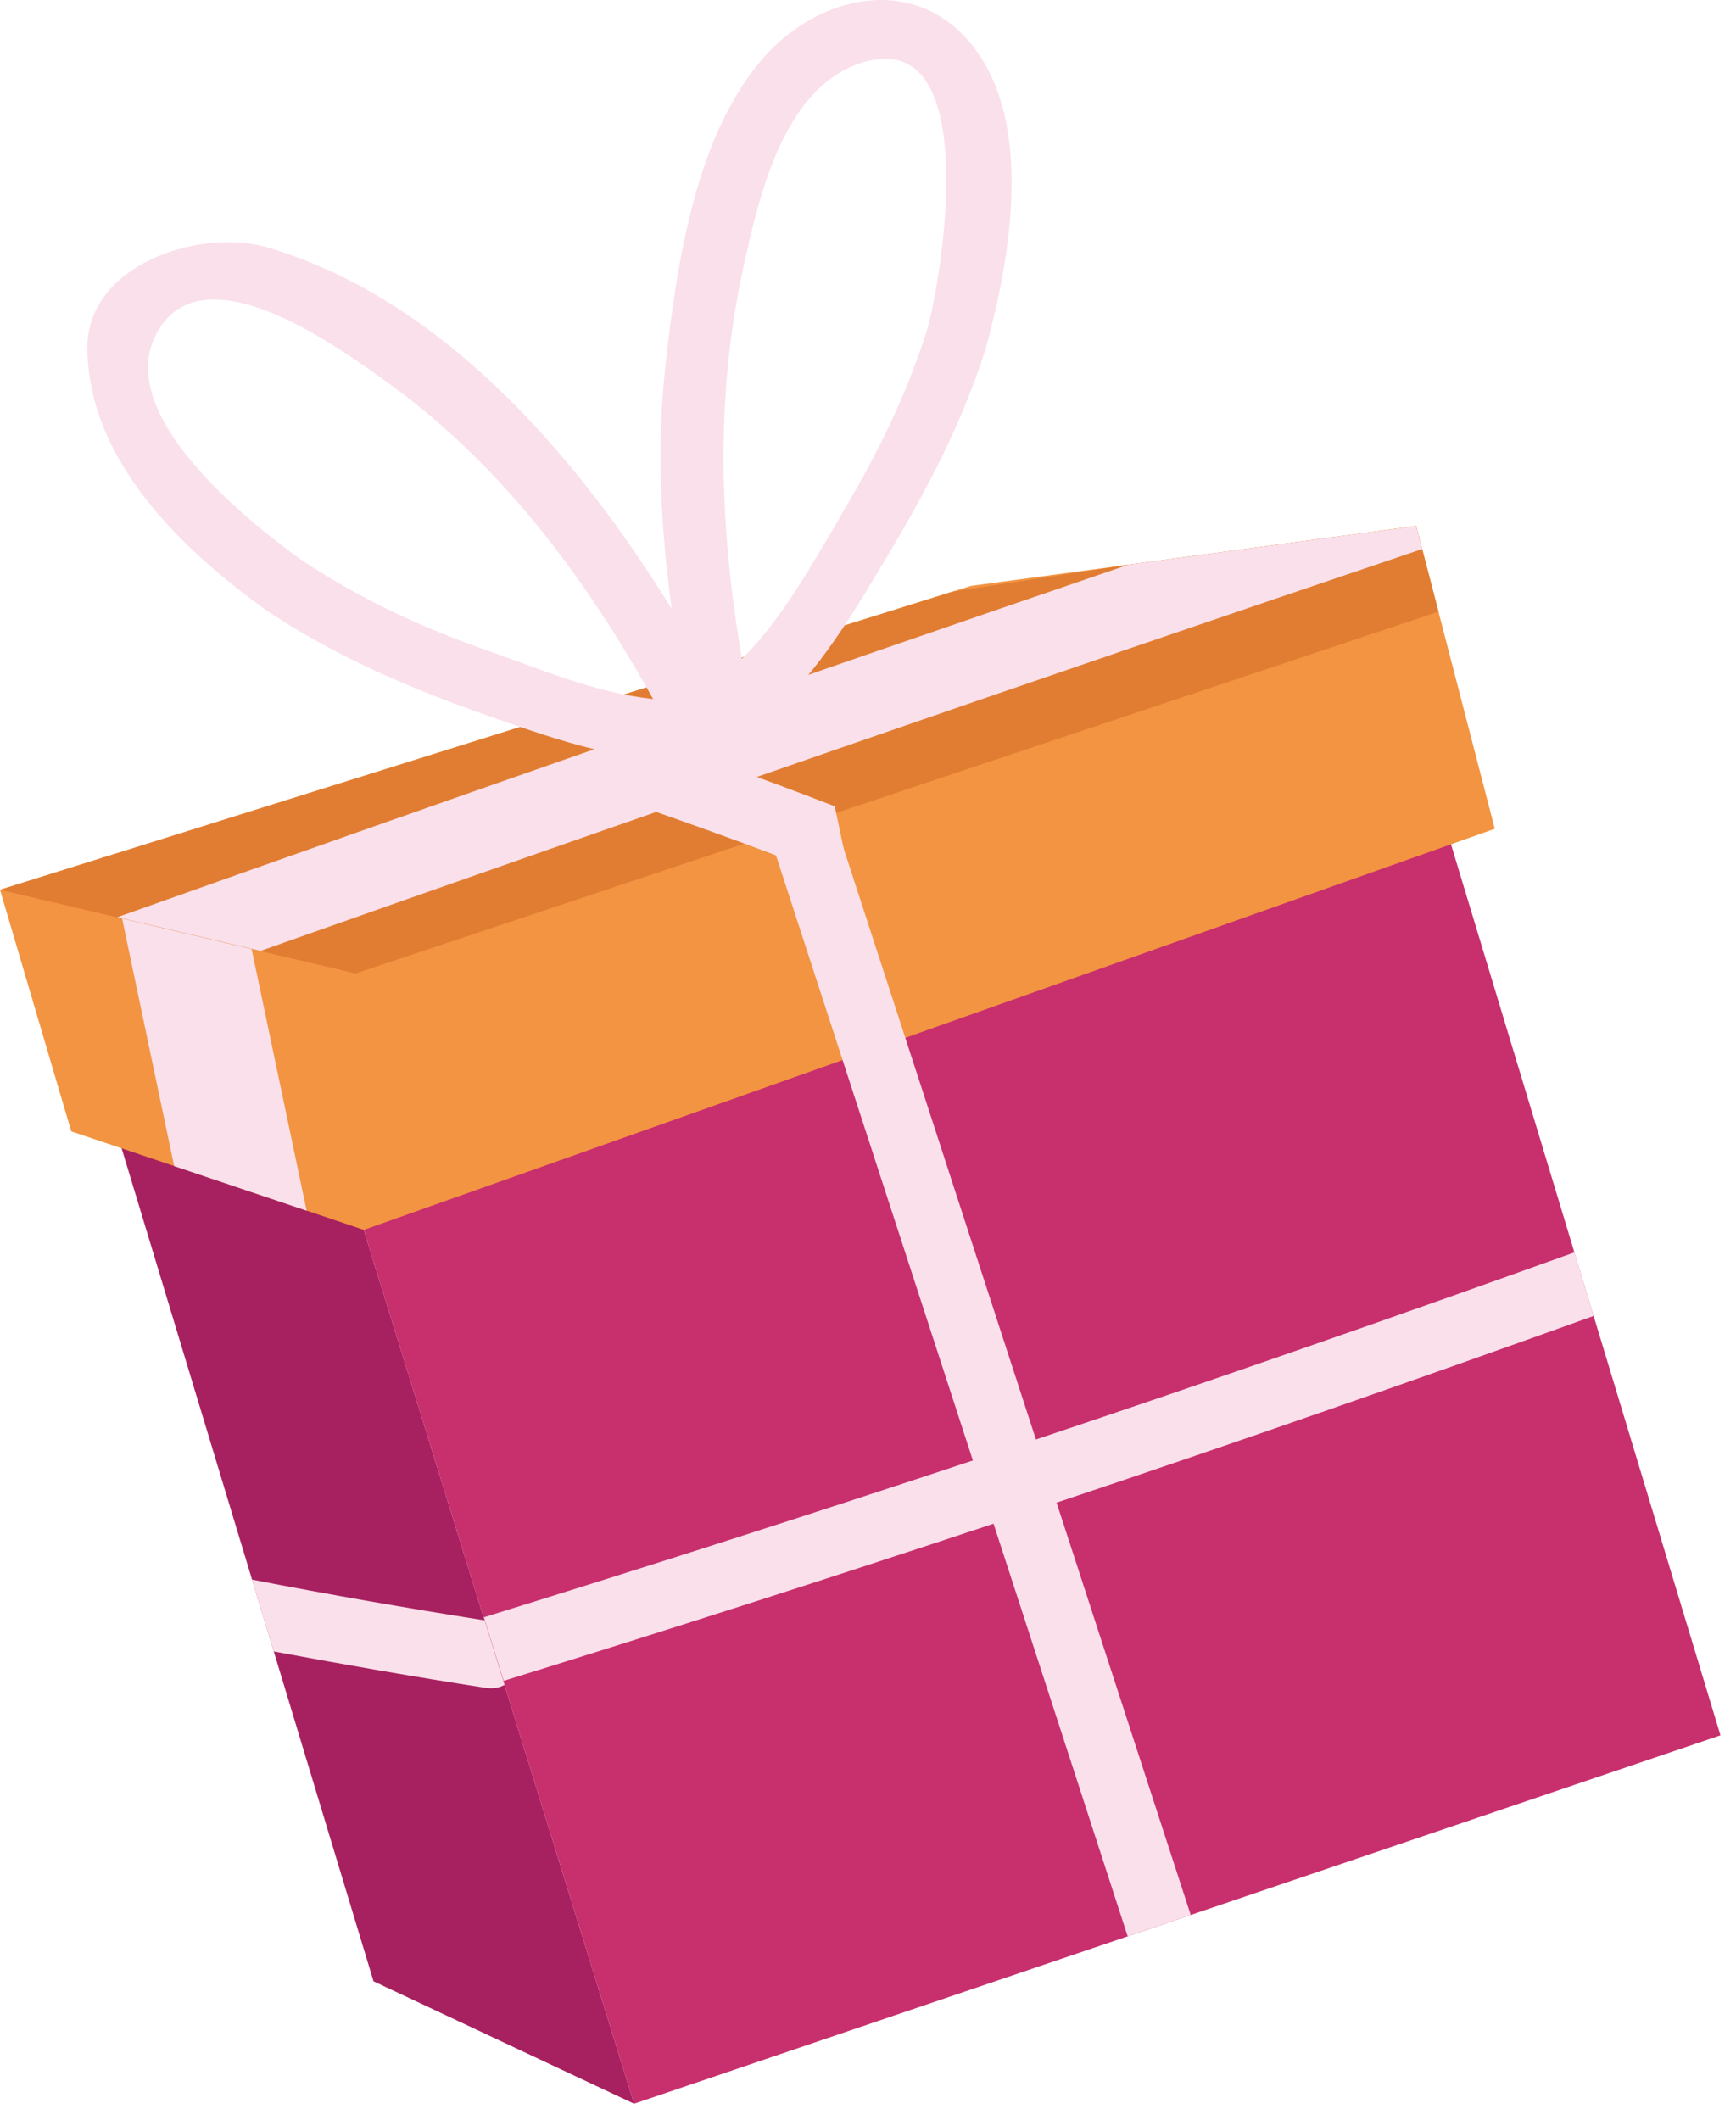 <?xml version="1.0" encoding="UTF-8"?> <svg xmlns="http://www.w3.org/2000/svg" width="95" height="116" viewBox="0 0 95 116" fill="none"><path d="M34.7 115.123L20.44 108.423L3.14 51.213L14.97 51.353" fill="#A72160"></path><path d="M75.09 31.943L14.97 51.353L34.7 115.123L94.15 94.963L75.09 31.943Z" fill="#C82F6D"></path><path d="M26.52 88.672C22.26 88.002 18.02 87.263 13.79 86.442L14.98 90.373C18.83 91.093 22.68 91.763 26.55 92.363C26.98 92.433 27.33 92.362 27.61 92.203L26.52 88.672Z" fill="#FAE0EB"></path><path d="M77.5 28.783L53.13 32.063L0 48.693L3.9 61.913L19.91 67.303L81.8 45.353L77.5 28.783Z" fill="#F29442"></path><path d="M57.81 82.233C67.65 78.943 77.45 75.523 87.21 72.013L86.16 68.533C76.37 72.053 66.55 75.473 56.69 78.773C52.68 66.443 48.67 54.103 44.65 41.773L41.19 42.893C45.21 55.233 49.22 67.583 53.24 79.923C44.35 82.873 35.43 85.733 26.48 88.503L27.56 91.983C36.53 89.203 45.46 86.343 54.37 83.383C56.82 90.913 59.27 98.433 61.71 105.963L65.16 104.793C62.71 97.273 60.27 89.753 57.82 82.233H57.81Z" fill="#FAE0EB"></path><path d="M9.53 63.812L16.78 66.252C15.28 59.122 13.78 51.983 12.28 44.852L5.96 46.833C7.15 52.492 8.34 58.153 9.53 63.812Z" fill="#FAE0EB"></path><path d="M78.72 33.472L77.5 28.782L62.09 30.852L52.14 32.372L0 48.693L19.46 53.273L78.72 33.472Z" fill="#E17D32"></path><path d="M53.24 2.523C50.07 -1.497 44.77 -0.297 41.73 3.213C38.03 7.493 37.03 14.533 36.42 19.953C35.92 24.393 36.15 28.883 36.76 33.323C31.48 24.773 24.1 16.323 14.61 13.533C10.99 12.473 4.72 14.443 4.78 19.103C4.87 25.223 9.92 30.043 14.55 33.383C18.32 35.913 22.41 37.663 26.69 39.163C30.77 40.593 34.53 41.933 38.91 41.573C39.43 41.533 39.81 41.183 40.03 40.733C40.1 40.703 40.17 40.682 40.23 40.633C43.54 38.383 45.58 35.363 47.63 31.983C50.18 27.793 52.52 23.653 53.98 18.943C55.26 14.183 56.61 6.803 53.23 2.513L53.24 2.523ZM16.4 30.573C13.52 28.493 6.35 22.773 8.49 18.402C10.92 13.432 18.53 19.013 21.1 20.853C27.38 25.343 32.02 31.573 35.74 38.252C32.6 37.922 29.59 36.623 26.62 35.583C23 34.313 19.58 32.713 16.39 30.573H16.4ZM46.01 28.233C44.41 30.913 42.84 33.833 40.6 36.053C39.38 28.943 39.12 21.803 40.67 14.673C41.54 10.713 42.89 4.643 47.32 3.383C53.8 1.553 51.54 15.072 50.78 17.892C49.65 21.573 47.97 24.933 46 28.233H46.01Z" fill="#FAE0EB"></path><path d="M14.24 52.042C35.38 44.562 56.58 37.222 77.83 30.043L77.5 28.782L62.09 30.852L61.75 30.902C43.27 37.222 24.82 43.653 6.42 50.193L14.24 52.032V52.042Z" fill="#FAE0EB"></path><path d="M34.23 43.853C38.38 45.273 42.5 46.783 46.58 48.393L45.68 44.123C43.61 43.323 41.54 42.553 39.46 41.803C37.75 42.573 36.01 43.273 34.23 43.853Z" fill="#FAE0EB"></path></svg> 